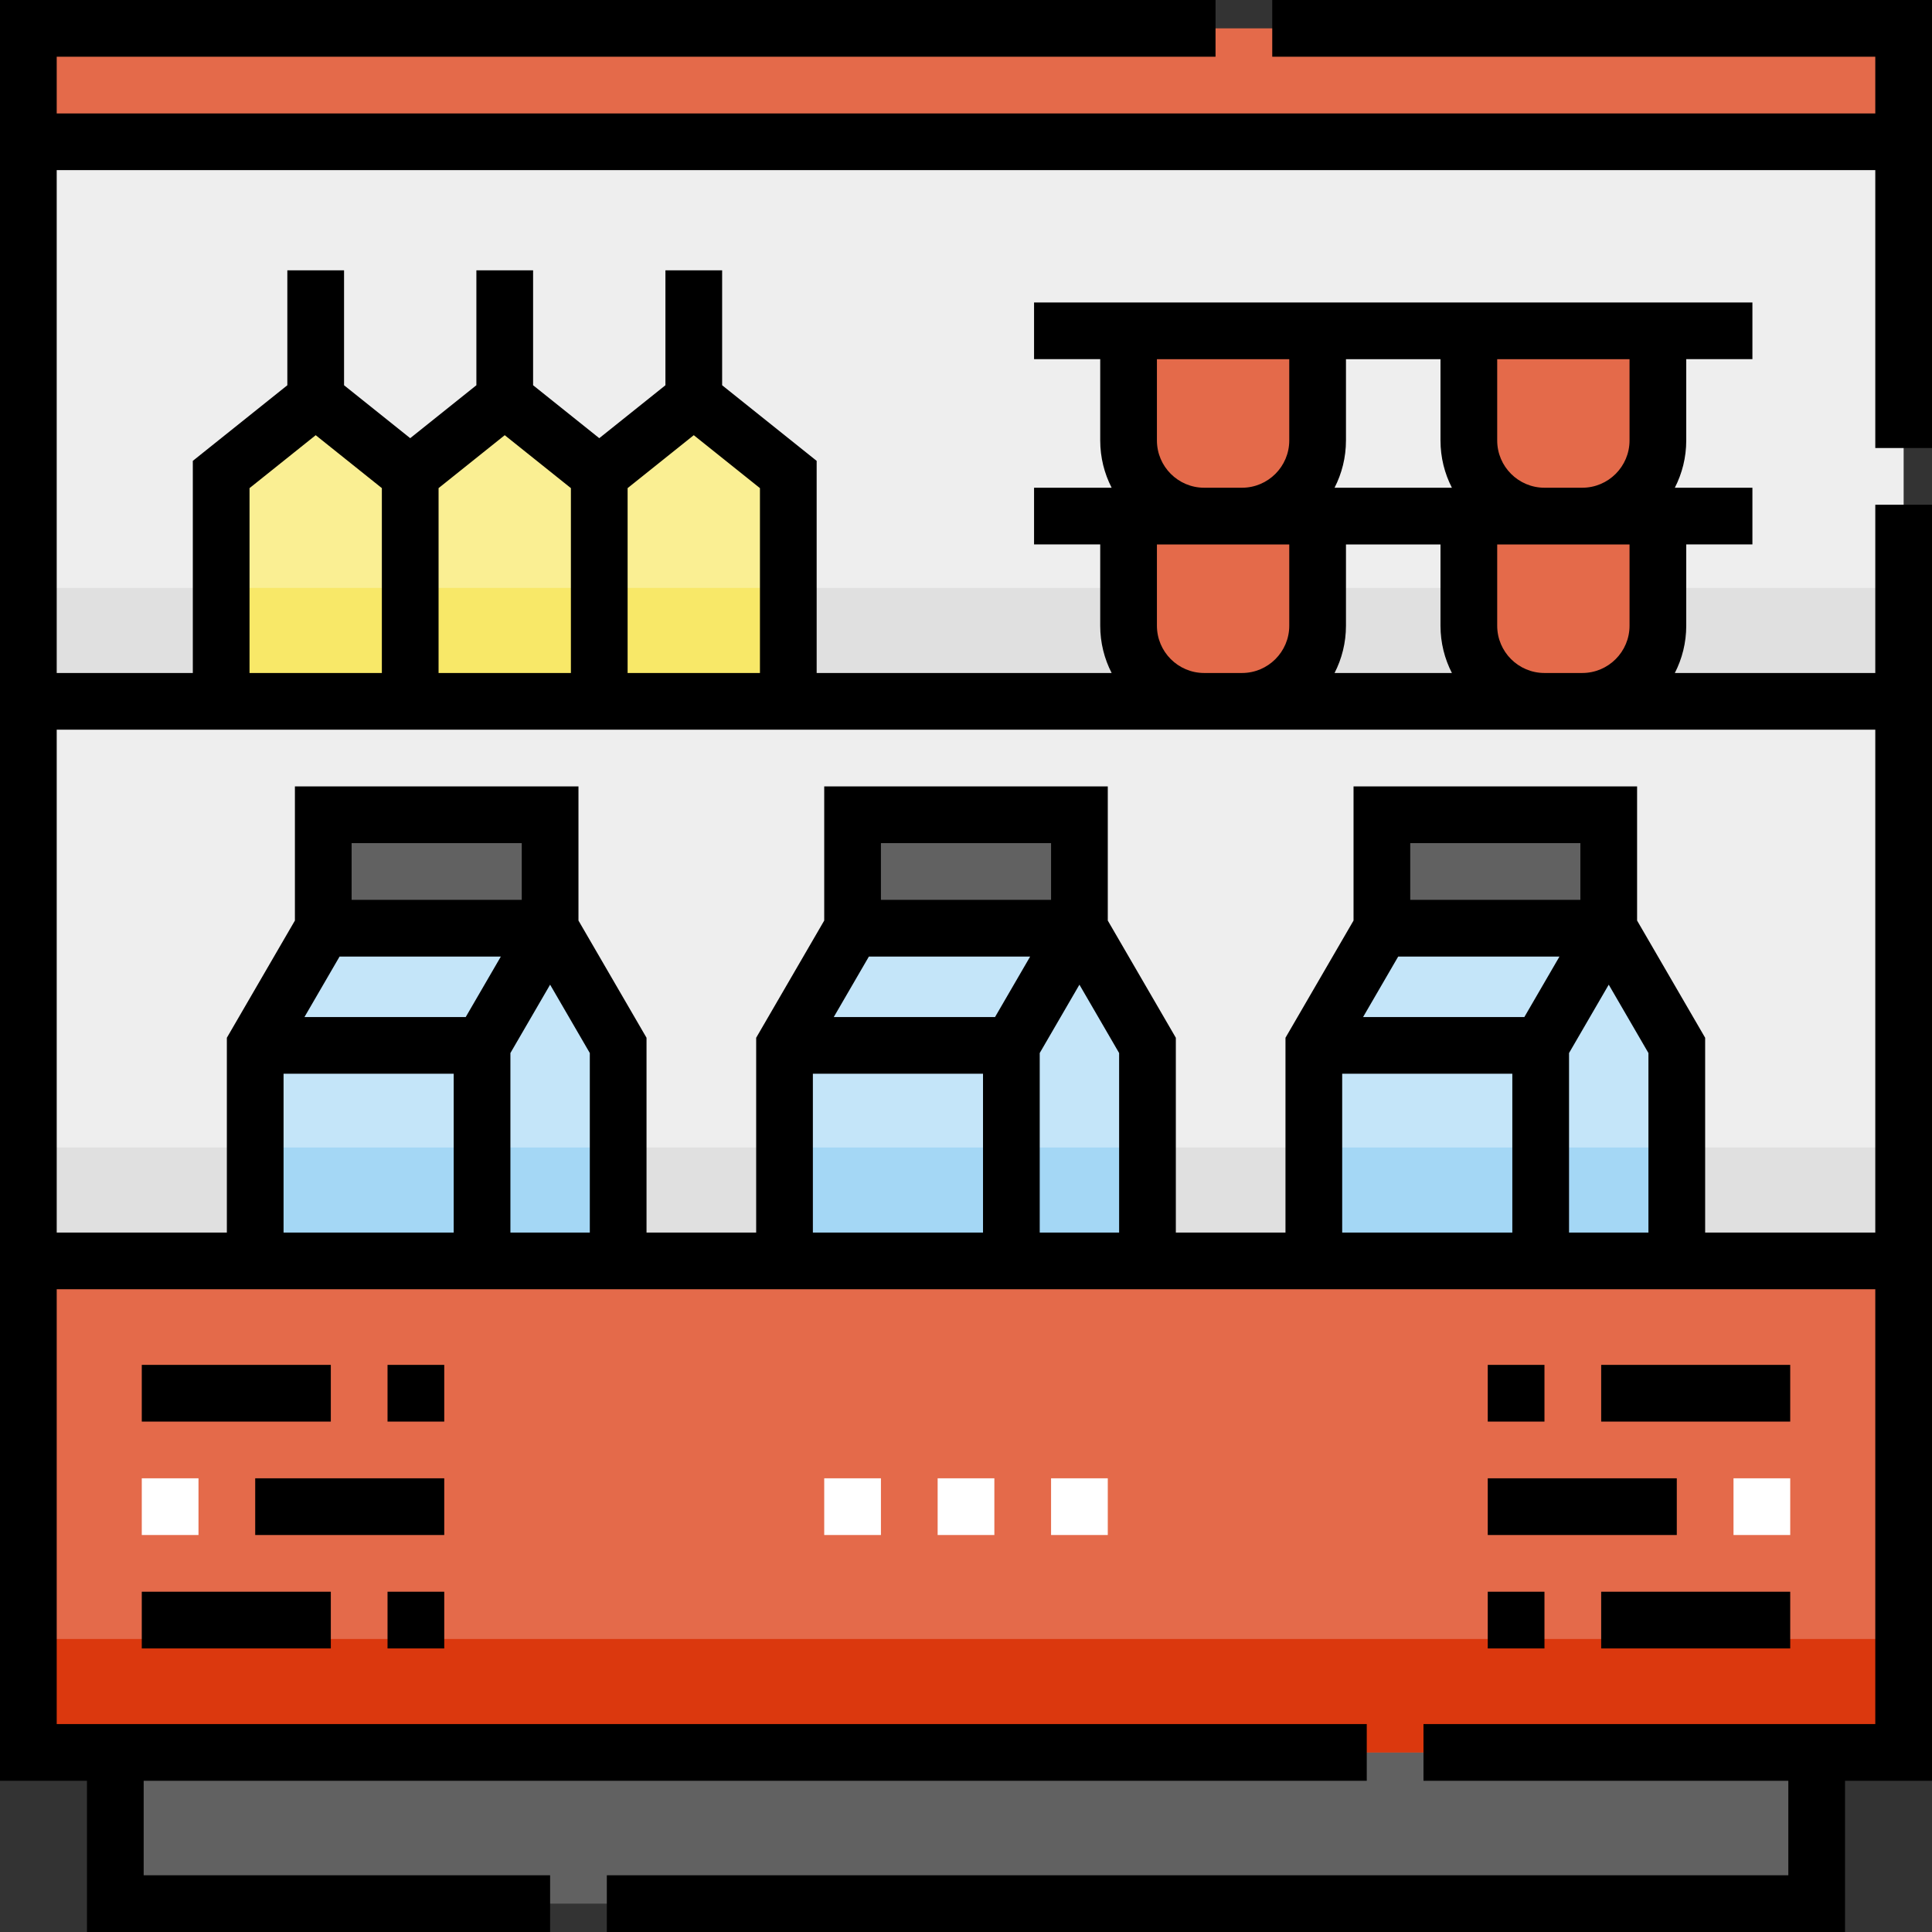 <svg id="Capa_1" enable-background="new 0 0 511 511" height="512" viewBox="0 0 511 511" width="512" xmlns="http://www.w3.org/2000/svg"><rect x="0" y="0" width="511" height="511" fill="#333333" stroke="none"/><g><g id="Filled_4_"><path d="m30.5 463.5h450v40h-450z" fill="#616161"/><path d="m7.5 333.5h496v130h-496z" fill="#e46a4a"/><path d="m7.5 433.5h496v30h-496z" fill="#db380e"/><path d="m7.5 37.5h496v296h-496z" fill="#eee"/><path d="m7.5 303.5h496v30h-496z" fill="#e0e0e0"/><path d="m7.5 155.5h496v30h-496z" fill="#e0e0e0"/><path d="m7.5 7.5h496v30h-496z" fill="#e46a4a"/><g fill="#e46a4a"><path d="m328.5 185.5h-10c-11.046 0-20-8.954-20-20v-29h50v29c0 11.046-8.954 20-20 20z"/><path d="m418.5 185.5h-10c-11.046 0-20-8.954-20-20v-29h50v29c0 11.046-8.954 20-20 20z"/><path d="m328.5 136.5h-10c-11.046 0-20-8.954-20-20v-29h50v29c0 11.046-8.954 20-20 20z"/><path d="m418.5 136.5h-10c-11.046 0-20-8.954-20-20v-29h50v29c0 11.046-8.954 20-20 20z"/></g><g fill="#c4e5f9"><path d="m163.5 333.5v-57l-18-31h-60l-18 31v57z"/><path d="m303.5 333.5v-57l-18-31h-60l-18 31v57z"/><path d="m443.5 333.5v-57l-18-31h-60l-18 31v57z"/></g><g fill="#616161"><path d="m85.5 215.5h60v30h-60z"/><path d="m225.5 215.5h60v30h-60z"/><path d="m365.5 215.5h60v30h-60z"/></g><path d="m183.5 105.5-25 20-25-20-25 20-25-20-25 20v60h150v-60z" fill="#faef93"/><g fill="#a4d7f5"><path d="m67.5 303.5h96v30h-96z"/><path d="m207.5 303.5h96v30h-96z"/><path d="m347.5 303.5h96v30h-96z"/></g><path d="m58.5 155.5h150v30h-150z" fill="#f8e868"/></g><g id="Outline_4_"><path d="m37.5 421h50v15h-50z"/><path d="m67.5 391h50v15h-50z"/><path d="m37.5 361h50v15h-50z"/><path d="m336.5 0v15h159.5v15h-481v-15h306.5v-15h-321.5v37.5 7.5 281 7.5 137.5h23v40h122.5v-15h-107.5v-25h323.5v-15h-346.5v-115h481v115h-119.5v15h96.5v25h-312.5v15h327.5v-40h23v-137.5-7.5-192.5h-15v44.5h-53.018c1.924-3.753 3.018-8 3.018-12.5v-21.5h17.5v-15h-17.5-3.018c1.924-3.753 3.018-8 3.018-12.5v-21.5h17.5v-15h-17.5-65-25-65-17.5v15h17.5v21.5c0 4.5 1.093 8.747 3.018 12.5h-3.018-17.5v15h17.5v21.5c0 4.5 1.093 8.747 3.018 12.5h-78.018v-56.104l-25-20v-30.396h-15v30.396l-17.5 14-17.5-14v-30.396h-15v30.396l-17.5 14-17.5-14v-30.396h-15v30.396l-25 20v56.104h-36v-133h481v73.5h15v-73.5-7.5-37.5zm-216.5 326h-45v-42h45zm3.182-57h-42.655l9.29-16h42.655zm-30.182-31v-15h45v15zm63 88h-21v-47.48l10.5-18.083 10.5 18.083zm104 0h-45v-42h45zm3.182-57h-42.655l9.29-16h42.655zm-30.182-31v-15h45v15zm63 88h-21v-47.48l10.5-18.083 10.5 18.083zm104 0h-45v-42h45zm3.182-57h-42.655l9.29-16h42.655zm-30.182-31v-15h45v15zm63 88h-21v-47.48l10.5-18.083 10.5 18.083zm-40-231h35v21.5c0 6.893-5.607 12.5-12.5 12.5h-10c-6.893 0-12.5-5.607-12.5-12.5zm0 49h12.5 10 12.5v21.5c0 6.893-5.607 12.5-12.5 12.5h-10c-6.893 0-12.5-5.607-12.5-12.5zm-40-27.5v-21.5h25v21.5c0 4.5 1.093 8.747 3.018 12.5h-3.018-25-3.018c1.925-3.753 3.018-8 3.018-12.5zm0 49v-21.5h25v21.5c0 4.5 1.093 8.747 3.018 12.5h-31.035c1.924-3.753 3.017-8 3.017-12.5zm-50-70.5h35v21.5c0 6.893-5.607 12.5-12.5 12.5h-10c-6.893 0-12.5-5.607-12.5-12.5zm0 49h12.5 10 12.5v21.5c0 6.893-5.607 12.5-12.5 12.5h-10c-6.893 0-12.5-5.607-12.5-12.5zm-140-14.896 17.5-14 17.5 14v48.896h-35zm-50 0 17.5-14 17.5 14v48.896h-35zm-50 0 17.5-14 17.5 14v48.896h-35zm-15 63.896h50 15 35 15 50 102.5 10 80 10 77.5v133h-45v-51.52l-18-31v-35.48h-75v35.481l-18 31v51.519h-29v-51.52l-18-31v-35.48h-75v35.481l-18 31v51.519h-29v-51.52l-18-31v-35.48h-75v35.481l-18 31v51.519h-45v-133z"/><path d="m102.5 421h15v15h-15z"/><path d="m102.5 361h15v15h-15z"/><path d="m423.5 421h50v15h-50z"/><path d="m393.5 391h50v15h-50z"/><path d="m423.5 361h50v15h-50z"/><path d="m393.5 421h15v15h-15z"/><path d="m393.5 361h15v15h-15z"/></g><g fill="#fff"><path d="m293 406h-15v-15h15zm-30 0h-15v-15h15zm-30 0h-15v-15h15z"/><path d="m37.5 391h15v15h-15z"/><path d="m458.5 391h15v15h-15z"/></g></g></svg>